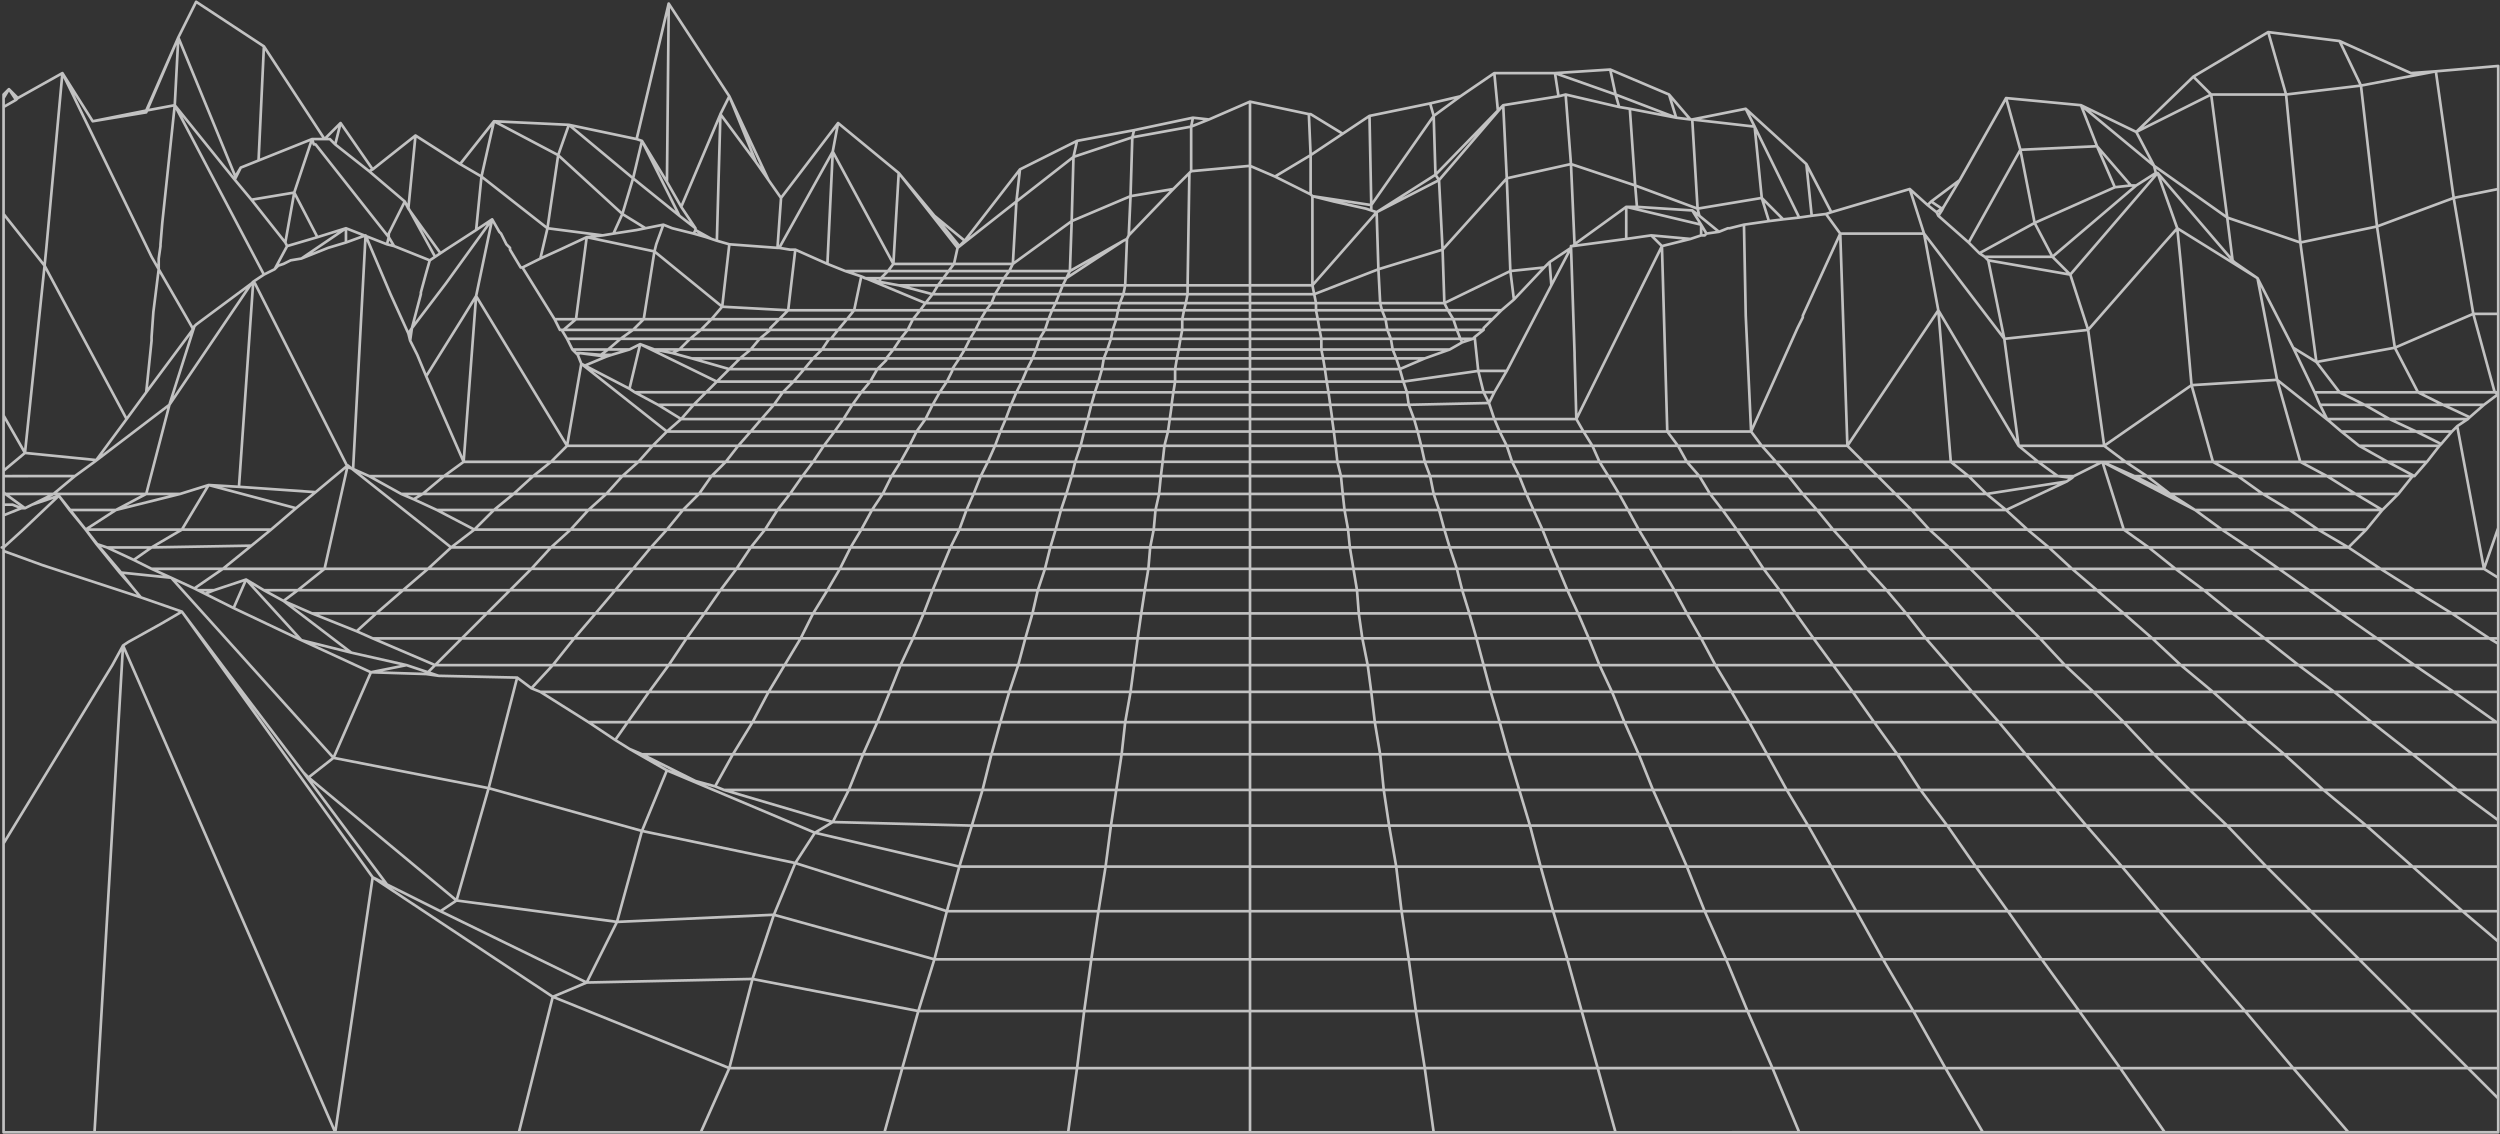 <svg width="1402" height="636" fill="none" xmlns="http://www.w3.org/2000/svg"><rect width="100%" height="100%" fill="#333333" stroke="none"/><path opacity=".7" d="m678 67-9-1m9 1 23-10m-23 10-10 4m1-5-1 5m1-5-33 7m0 0-1 4m1-4-32 6m0 0-32 16m32-16-2 9m-30 7-31 40m31-40-2 18m-29 22-3 3m3-3-17-14m14 17-1 1m1-1-14-17m13 18-2 9m2-9-33-42m33 42 33-26M25 149l1-10h0l9-98M25 149l46 86m-46-86L14 254m11-105L2 120m33-79 17 27 30-6M35 41 10 55m25-14 50 103h0l4 7h0m293 84-13-8m13 8h45m-45 0-8 7m8-7 7-8m-20 0-13-7m13 7h20m-33-7-3-2m3 2h40m-43-2-25-13m25 13 6-25m-31 12-2-1m2 1 12-5m-14 4-2-5m2 5-8 46m8-46 48 38m-50-43-1-1m1 1 1-1m-2 0-2-2m2 2h2m-4-2-3-6m3 6h20m-23-6-3-5m3 5h30m-33-5h-1m1 0h1m-2 0-3-6m3 6h2m-5-6-18-29m18 29h12m-30-29h-1m1 0h0m-1 0h1m-1 0-6-10v-1l-2-2-3-6-1-1-4-7m0 0-9 6m9-6-26 36h0l-19 25m45-61-9 43m0-37-17 11h0l-3 2m20-13 3-30m-23 43-3 2m3-2-18-25m15 27-3 2m3-2-17-31m14 33-2 7h0l-3 11v1l-5 19m10-38-20-8m0 0-4-1m4 1-3-5m-1 4 1-4m-1 4-23-9m0 0-16 5m16-5v8m0-8-25 17m9-12-17 5m17-5-13-25m-4 30-1-2m1 2-7 13m6-15-19-24m19 24 5-28m-24 4h0l24-4m-24 4-10-12m0 0h0m0 0h1l3-6m-4 6 1-1m-1 1L98 59m0 0h0m0 0 2-38m-2 38-16 3m16-3-7 66h0l-1 12v1l-1 7h0v6m9-92 50 95M82 62l18-41M10 55l-1 1m1-1-5-5m4 6h0l-7 4m7-4-4-6h0m143-24-3 64m3-64 34 52m-34-52L110 1l-10 20m48 5 34 52m-37 12 30-12m-30 12-10 4m-10 225H85m40 0-16 11m16-11h57m-57 0 16-13m-56 13 11 5m-11-5-10-5m42-42 49 13m-49-13 17 1m-17-1-16 5m16-5-15 25m64-12 11-9m-11 9-14 12m79-113-2 3m2-3-1 7m-1-4 1 4m-1-4-10-22h0l-14-33m318 33-4 5m4-5 3-5m-3 5-19-5m19 5h35m-54-5-11-2m11 2h22m-33-2 1-2m-1 2-8-2m0 0-2-1m2 1h9m-11-1-9-3m9 3-4 19m4-19 36 15m-45-18-10-4m10 4h24m-34-4-18-8m18 8 3-63m-21 55h-3 0l-6-1m9 1-4 34m-5-35h-1m1 0 30-54m-31 54-27-2m27 2 2-28m-29 26-7-2h0m7 2-4 35m-3-37-3-1m3 1 2-71h0m-5 70-3-1m3 1-9-5m6 4-6-4m6 4-7-2m0 0 1-2h0m-1 2-12-3h0l-5-2m0 0-10 2m10-2-4 11h0l-1 4m-5-13-5 1h0l-13 2m18-3-13-8m-5 11-6 1m6-1 5-11m-11 12-9 1m9-1-31-4m22 5-15 7-11 5m26-12-6 46m6-46 38 8m-64 4-10 5m10-5 4-17m6-41 6-17m-6 17-5 34h0l-1 7m6-41 36 33m-36-33-36-19m42 2 36 30m-36-30 38 8m-38-8-42-2m78 32h0l26 21m-26-21 5-21m-5 21-6 20m11-41 21 42m-21-42 14 23m-14-23-3-1m24 43 9 7m0 0v1m0-1-8-12m0 0-8-14m8 14 22-52m-30 38 1-100m-18 76 18-76m-98 66-19 24m19-24-7 31m-12-7 12 7m-12-7-25-16M67 321l-13-16m13 16 7 8m-7-8 29 3m-42-19 6 2m-6-2-6-8m0 0h0m0 0h0m0 0h0m0 0-9-11m0 0-6-8m6 8h26m-32-8-15 5m15-5 23 29 11 13h0l7 9m-41-51-20 19h0L2 307m308 66h-66m66 0h65m-65 0 12-15m-12 15-12 13m-54-13-4 4m4-4 15-15m-15 15-35-15m50 0h63m-63 0 14-14m-14 14h-50m31 19 6 2m-6-2-12-4m58-42h59m-59 0 12-12m-12 12h-60m60 0-13 13m72-13 10-12m-10 12-11 13m11-13h59m-49-12h-57m57 0 10-12m-10 12h58m-115 0h-58m58 0 11-12m21-21h53m-53 0 10-9m-10 9h-53m53 0-10 11m63-11 9-9m-9 9-9 11m9-11h53m-44-9h-52m52 0 7-10m-7 10h51m-103 0h-52m52 0 9-10m17-17h48m-48 0 8-8m-8 8h-48m48 0-8 9m56-9 7-8m-7 8-7 9m7-9h48m-41-8h-47m47 0 6-7m-6 7h47m-72-22h43m-43 0 6-6m-6 6-7 7m50-7 6-6m-6 6-5 7m5-7h44m-38-6h-43m43 0 6-7m-6 7h43m-86 0-43-21m43 21 7-7m12-11h40m-40 0 5-6m-5 6h-40m40 0-6 5m46-5 4-6h1m-5 6-5 5m5-5h40m-35-6 4-5m-4 5h-40m40 0h39m-79 0h-39m39 0 6-5m10-11-5 5m5-5h37m-37 0-37-2m74 2-4 5m4-5h37m3-4-3 4m3-4h37m-62-14 4-4m-4 4h35m-31-4 3-4m-3 4h34M422 549l93 18m-93-18 12-36m-12 36-93 2m93-2-13 50m106-32 9-29m-9 29-9 32m9-32h93m-84-29-90-25m90 25 7-27m-7 27h88m-178-25-88 4m88-4 12-29m21-23 78 2m-78-2 9-18m-9 18-10 6m10-6-61-18m139 20 6-20m-6 20-7 23m7-23h78m-72-20h-75m75 0 5-20m-5 20h75m-150 0h-70m70 0 8-20m-27 44 81 19m-81-19-83-35m83 35-11 17m53-96h67m-67 0 6-15m-6 15h-68m68 0-7 17m74-17 5-15m-5 15-5 17m5-17h68m-63-15h-66m66 0 4-15m-4 15h65m-131 0h-65m65 0 7-15m11-27h59m-59 0 5-12m-5 12h-59m59 0-5 13m64-13 4-12m-4 12-3 13m3-13h60m-56-12h-58m58 0 3-12m-3 12h58m-116 0h-57m57 0 5-12m9-21h53m-53 0 4-9m-4 9h-53m53 0-4 11m57-11 3-9m-3 9-3 11m3-11h53m-50-9h-52m52 0 3-10m-3 10h52m-104 0h-51m51 0 4-10m8-17h48m-48 0 3-8m-3 8h-48m48 0-4 9m52-9 2-8m-2 8-3 9m3-9h47m-45-8h-47m47 0 2-7m-2 7h47m-94 0h-47m47 0 3-7m6-15 3-6m-3 6h44m-44 0h-43m43 0-3 7m47-7 2-6m-2 6-2 7m2-7h44m-42-6 2-7m-2 7h-43m43 0h43m-86 0 3-7m-3 7h-42m50-18 2-6m-2 6-2 5m2-5h40m-40 0h-40m80 0 2-6m-2 6-2 5m2-5h40m-38-6 1-5m-1 5h-40m40 0h39m-79 0 3-5m-3 5h-39m46-16 2-4m-2 4-2 5m2-5h37m-37 0h-37m74 0 1-4m-1 4-1 5m1-5h37m-36-4 2-5m-2 5h-36m36 0h37m-73 0 2-5m-2 5h-36m180-60-1-1m1 1 33 5m-33-5 12 3h0l18 4h0l3 1m-33-8v50m-1-51-20-10m20 10V87m-20 12-14-6m14 6 20-12m-34 6-33 3m33-3v67m0-67V57m-33 39-1 1m1-1V71m-1 26-9 9m9-9-1 63m-8-54-25 26m25-26-24 4m-1 22-1 2m1-2 1-22m-2 24-2 1m2-1-1 26m-1-25-32 21m32-21-30 17m-2 4 2-4m-2 4-2 4m2-4h-35m37-4h-34m34 0 1-28m193 443h93m-93 0-4-29m4 29h-93m93 0 5 32m88-32-8-29m8 29 9 32m-9-32h93m-101-29h-89m89 0-8-27m8 27h89m-178 0h-89m89 0-4-27m-7-48h79m-79 0-3-20m3 20h-78m78 0 4 23m75-23-6-20m6 20 6 23m-6-23h78m-84-20h-76m76 0-6-20m6 20h75m-151 0h-75m75 0-2-20m-5-35h67m-67 0-2-15m2 15h-68m68 0 2 17m65-17-4-15m4 15 5 17m-5-17h68m-72-15h-65m65 0-4-15m4 15h65m-130 0h-66m66 0-3-15m-3-27h59m-59 0-2-12m2 12h-60m60 0 1 13m58-13-3-12m3 12 4 13m-4-13h59m-62-12h-58m58 0-4-12m4 12h57m-115 0h-58m58 0-2-12m-3-21h53m-53 0-1-9m1 9h-53m53 0 2 11m51-11-3-9m3 9 3 11m-3-11h53m-56-9h-51m51 0-2-10m2 10h52m-103 0h-52m52 0-1-10m-3-17h48m-48 0-1-8m1 8h-48m48 0 1 9m47-9-2-8m2 8 2 9m-2-9h48m-50-8h-47m47 0-2-7m2 7h46m-93 0h-47m47 0-1-7m-2-15-1-6m1 6 1 7m-1-7h44m-44 0h-44m88 0-2-6m2 6 1 7m-1-7h43m-45-6-2-7m2 7h-43m43 0 42-6m-85 6-1-7m1 7h-43m40-18v-6m0 6 1 5m-1-5h40m-40 0h-40m80 0-1-6m1 6 2 5m-2-5h32m-33-6-2-5m2 5h-39m39 0h39m-78 0-1-5m1 5h-40m37-16v-4m0 4 1 5m-1-5h37m-37 0h-37m74 0-1-4m1 4 2 5m-2-5h37m-38-4h-36m36 0-1-19m1 19h36m-72 0-1-5m1 5h-37m68-55v3m0-3 35-50m-35 50-1-50m1 53 3 1m0 0 33-21m-33 21 35-18m-35 18-36 41m36-41 1 32m32-53 2 3m-2-3-1-33m1 33 35-36m326 505h93m-93 0-21-29m21 29h-93m93 0 23 32m70-32-25-29m25 29 27 32m-27-32h93m-118-29h-89m89 0-23-27m23 27h89m-178 0h-89m89 0-19-27m-34-48h78m-78 0-15-20m15 20h-78m78 0 16 23m62-23-17-20m17 20 20 23m-20-23h79m-96-20h-76m76 0-17-20m17 20h75m-151 0h-75m75 0-13-20m-25-35h67m-67 0-11-15m11 15h-68m68 0 12 17m55-17-13-15m13 15 15 17m-15-17h68m-81-15h-65m65 0-13-15m13 15h65m-130 0h-66m66 0-11-15m-19-27h60m-60 0-9-12m9 12h-59m59 0 9 13m51-13-11-12m11 12 11 13m-11-13h59m-70-12h-58m58 0-10-12m10 12h58m-116 0h-57m57 0-8-12m-15-21h53m-53 0-7-9m7 9h-53m53 0 8 11m45-11-8-9m8 9 9 11m-9-11h53m-61-9h-52m52 0-8-10m8 10h52m-104 0h-51m51 0-6-10m-12-17h47m-47 0-6-8m6 8h-48m48 0 5 9m42-9h48m-48 0-6-8m6 8 8 9m98 0h-49m49 0-7-85m7 85 10 8m-10-8h49m-98 0-9-9m9 9 8 8m-8-8h-49m40-9 51-76m-51 76-4-119m-50 111h-47m47 0-3-65h0l-1-51m4 116 26-58h0l3-6v-1l21-46m-97 111h-47m47 0-3-104m-44 104-4-7m4 7h-47m47 0 5 8m-9-15h-46m46 0 48-97m-48 97-1-36v-1l-2-60m-43 97-3-9m3 9 3 7m-3-7h-45m42-9-3-6m3 6 3-6m-3 6-45 1m142-89 16-4m-16 4-6-6m-20-79 2 7m-2-7-34-12m34 12-3-14m3 14 34 13m-68-25h-34m34 0 2 13m-2-13 31-2m-99 26-2-7m2 7 15-11m0 0 19-13m-19 13-17 4m36-17 2 21m34-8 4-1m-4 1-31 5m535 384h-75m75 0-25-20m25 20 23 17m-23-17h23m-74 20-24-20m24 20h-78m78 0 26 23m-26-23h74m-92-75h67m-67 0-20-15m20 15h-68m68 0 21 17m46-17-22-15m22 15 24 17m-24-17h25m-47-15h-65m65 0-21-15m21 15h47m-112 0h-66m66 0-19-15m-34-27h59m-59 0-16-12m16 12h-60m60 0 16 13m43-13-17-12m17 12 18 13m-18-13h59m-76-12h-58m58 0-17-12m17 12h57m-115 0h-58m58 0-15-12m-26-48 52 27m-52-27 18 8m-18-8-16 8m16-8 12 38m40-11-14-9m14 9 15 11m-15-11h53m-67-9-20-10m20 10-13-10m13 10h52m-72-10h7m-41 0-1 1m1-1h-9m8 1-3 2m3-2-8-1m5 3-34 16m34-16-45 7m11 9-11-9m11 9h-53m53 0 12 11m-13-107h0l-45-59m45 59 8 60m-8-60 47-5m-47 5-9-44m17 104h48m-48 0-45-76m45 76 11 9m37-9 49-34m-49 34 12 9m-12-9-9-65m58 31-6-68v0l-2-20m8 88 12 43m-12-43 48-3m-85 46h49m-49 0h-49m49 0 12 8m-33-82-10-31m10 31 42-48h0l8-9m-80-3-8-41m8 41 10 19m-10-19 45-20m-45 20-31 17m23-58-29 52m29-52-8-29m8 29 43-2m-72 54 6 6m-6-6-17-15m236 129h45m-45 0-10-8m10 8 16 9m29-9 1-1m-1 1-7 9m-6-17h-42m42 0h20m-20 0-15-7m15 7 14 7m-56-7-7-6m6-16-13-17m13 17h44m-44 0h-14m14 0 14 7m-27-24-13-8m13 8-9-67m9 67 44-8m-57 0 12 25m-12-25-20-39m100-116-14 1-40-18m54 17-42 8m42-8 10 71m-10-71h0m-54-17-40-5m40 5 12 25m-52-30-42 25m42-25 10 35m-52-10-32 31m32-31 10 10m-42 21-31-15m31 15 10 19m-10-19 42-21m-73 6-42-4m42 4 9 23m-9-23 41 34m-83-38-26 46m0 0-9 15m9-15-16 12m7 3-1 2m1-2-1 1m0 1-2 3m2-3v-1m-2 4-1-2m204 17 43-9m-43 9-8-83m8 83-41-14m94 73-10-68m10 68 13 25m-13-25 44-19m-54-49h0l43-16m-43 16-9-79m52 63 11 65m-11-65 25-5m-77-58-42 5m0 0h-42m9 69-41-29m41 29 3 24m-3-24-9-69m116 167 14 7m-14-7h43m-12-44 12 44m-12-44h14m-2 44h2m-2 0 2 1m-31 6h-44m44 0 15 7m-15-7h23m-18 15 3-3m-3 3-6 7m-29-14-14-8m14 8h44m-44 0h-35m21-8h-25m-3-7 3 7m0 0 4 8M1176 82l10 23m-10-23 19 22m13-11 1 4m97 139-1-1m1 1-29-23m-11-57-13-9-1-1m14 10 11 57m-11-57-45-28m31 18-42-49m0 0h-1m1 0 11 31m-11-31-49 57m48-57-11 7m0 0h-3m3 0-47 40m44-40-9 1m-35 39 10 10m-10-10h-38m48 10-46-8m162 67 13 46m94-24 1-1m-1 1-6 4m-137 20 14 8m-14-8h49m-86 8h51m14 10-14-10m14 10 15 9m-15-9h52m-66-10h50m0 0 16 10m-16-10h48m-48 0-15-8m0 0h49m-196 0 11 8m130 19 16 11m-16-11h52m-15-9 15 9m-15-9h24m8-10h1m-1 0-8 10m-6-18 15 8m-15-8h22m-25 27h0m0 0 9-9m-99 20h54m-54 0h-55m55 0 15 10m39-10 17 10m-17-10h27m9-11-9 11m-66 10h56m-56 0h-56m130 12h58m-58 0-18-12m18 12 19 12m39-12-15-80m15 80 8 5m-8-5 8-23m-84 11 10-10m66-70-8 7m8-7 8-6m-40 38-7 8m-163 30h-54m54 0 14 10m0 0h-56m164 37h62m-62 0h-61m61 0 20 14m21-27 21 13m-21-13h47m-26 13 21 14m-21-14h26m-68 14h63m-63 0h-63m126 0 5 3m-5-3h5m-149-14h-61m61 0 18 14m0 0h-63m193 47h-70m70 0h1m-1 0h1m-71 0h-70m70 0 23 18m0 0h-72m72 0h48m-374-304-3 1m3-1-14-27m14 27 44-13m-58-14-34-31m34 31 3 29m-37-60-30 6m30-6 5 10m-35-4h-1m1 0 3 50m-3-50 35 4m-36-4-8-1h0m8 1-12-14m4 13h0m0 0-4-13m4 13-26-5m0 0-6-1m6 1 3 43m-9-44-30-7m0 0 3 39m-38-33-3 3m3-3 2 41m-2-41-36 42m145 16 1 4m-1-4-35-13m35 13 36-6m-71-7 1 12m-1-12-36-12m37 24h-6m6 0 31 2m35-47 4 40m-4-40 25 51M881 92l-36 8m36-8 2 45m105-26 4 13m-4-13 12 12m-47-2-4-3m4 3 11 9m28-6 8-1m-8 1-14 2m31-4 7-1m-7 1-9 1m-46 3v6m0-6 3 5m-3-5-5-8m5 8-42-10m42 16h2l1-1m-3 1-6 2m16-4 5-2h1l8-2m-14 4-7 1m75 0-8-11m8 11h47m-55-11-8 1m-68 13-22-2m161 42-8-43m0 0-8-25m0 0 10 9m34 31-2-2m0 0-3-2m-24-23-5-4m5 4 3-2m-8-2 2-2m-80 154h50m-50 0-7-8m7 8h-50m110 10-10-10m10 10 9 9m-9-9h51m-61-10h51m0 0 10 10m-10-10h50m-158-8h-50m7 8h-51m51 0-7-8m0 0h-49m175 27 10 11m-54 0h54m-54 0h-54m54 0 9 10m45-10 11 10m-11-10h55m0 0 12 10m-112 0h56m-56 0h-56m124 12-12-12m12 12 12 12m-12-12h57m-69-12h56m0 0 13 12m-188-22h-55m55 0 7 10m0 0h-56m192 24 13 13m-13-13h59m-14-12 14 12m0 0 15 13m-122 0h61m-61 0h-62m62 0 11 14m50-14 14 14m-14-14h61m0 0 16 14m-127 0h64m-64 0h-63m141 15-14-15m14 15 16 15m-16-15h65m-79-15h63m0 0h0l16 15m-216-29h-61m61 0 10 14m0 0h-63m220 30 17 17m-17-17h67m-18-15 18 15m0 0 19 17m-139 0h70m-70 0h-70m70 0 15 18m55-18 17 18m-17-18h69m0 0 21 18m-145 0h72m-72 0h-72m164 20-20-20m20 20 21 20m-21-20h75m-95-20h73m0 0 22 20m-252-38h-70m70 0 13 18m0 0h-73m258 40 22 23m-81 0h81m-81 0h-82m82 0 21 25m60-25 25 25m-25-25h82m0 0 28 25m-28-25h48m-190 25h85m-85 0h-85m197 27-27-27m27 27 29 29m-29-29h78m-105-27h85m0 0 20 17m-20-17h20m-293-25h-81m81 0 18 25m0 0h-85m311 56 32 32m-32-32h49m-115 32h98m-98 0h-97m97 0 31 36m67-36 17 17m-17-17h17m-84 36h-103m103 0h84m-212-36h-98m98 0 25 36m0 0h-102M802 58l-34 7m39 36 2 39m-36 11 36-11m-36 11-36 14m73 5 2 4m-2-4-1-30h0m1 30 37-18m-38-12 36-40m0 0 2 52m-111 8 1 5m-1-5h-35m36 5h-36m146-13 2 16m-2-16 19-2m-17 18 17-18m-17 18-7 6m24-24 3-3m14-10-1 1m1-1 29-21m-135 63 1 6m-1-6h38m-38 0h-38m73-5 3 5m-3-5h30m-27 5 2 6m-2-6h22m5-5-5 5m-59 6h39m-39 0h-38m79 5-2-5m2 5 1 2m-1-2h7m-9-5h15m0 0v-1l5-5m-5 6-5 4m-88-10 1 6m-1-6h-38m39 6h-39m119 7 6-2m-6 2-7 4m13-6 1-1m-44 12 2 6m-2-6h-41m41 0h16m14-5-14 5h0m-14 6 14-6m-14 6h-42m86 1-2-19m2 19 3 12m-3-12h16m36-69v-1m0 1-12 8m12-8-11 21m-1-13 1 13m-127 47-1-6m1 6h-42m131 13h6m7-12 25-48m-25 48-7 12m74-104v18m-30 4h-1m1 0 30-4m-122 93h-44m44 0 3 8m0 0h-46m94 7 4 8m81-118-14 2m-166 93 1 7v1m-1-8h-45m46 8h-46m144 15 3 9m-3-9h48m0 0 4 9m-98 0h49m-49 0h-49m49 0 3 8m46-8 4 8m-4-8h49m0 0 5 8m-100 0h50m-50 0h-50m104 10-4-10m4 10 4 9m-4-9h52m-56-10h50m0 0 6 10m-158-18h-49m49 0 2 8m0 0h-51m159 19 5 11m-5-11h53m-5-9 5 9m0 0 6 11m-109 0h55m-55 0h-54m54 0 3 10m52-10 4 10m-4-10h54m0 0 6 10m-112 0h56m-56 0h-56m117 12-5-12m5 12 5 12m-5-12h58m-63-12h56m0 0 7 12m-176-22h-55m55 0 1 10m0 0h-56m178 24 6 13m-6-13h60m-7-12 7 12m0 0 7 13m-122 0h61m-61 0h-62m62 0 4 14m57-14 6 14m-6-14h61m0 0 8 14m-126 0h63m-63 0h-64m133 15-6-15m6 15 7 15m-7-15h65m-71-15h63m0 0 8 15m-200-29h-61m61 0 2 14m0 0h-63m203 30 7 17m-7-17h67m-9-15 9 15m0 0 10 17m-140 0h70m-70 0h-70m70 0 5 18m65-18 8 18m-8-18h70m0 0 10 18m-145 0h73m-73 0h-72m153 20-8-20m8 20 9 20m-9-20h75m-83-20h72m0 0 11 20m-231-38h-70m70 0 3 18m0 0h-73m235 40 10 23m-10-23h78m-12-20 12 20m0 0 13 23m-163 0h82m-82 0h-81m81 0 7 25m75-25 10 25m-10-25h81m0 0 14 25m-170 0h85m-85 0h-85m182 27-12-27m12 27 12 29m-12-29h88m-100-27h85m0 0 15 27m-273-52h-82m82 0 3 25m0 0h-85m279 56 14 32m-14-32h93m-17-29 17 29m0 0 18 32m-195 0h98m-98 0h-97m97 0 10 36m88-36 15 36m-15-36h97m0 0 21 36m-103 0H906m103 0h103m-206 0H804m-5-36h-98m98 0 5 36m0 0H701m-71-470 1-5m-1 5h36m-36 0h-36m71 5 1-5m-1 5-1 4m1-4h36m-35-5v-5m0 5h35m0 0v5m0-5v-5m-35 0h35m-35 0h-35m0 0h-35m-2 5 2-5m-2 5h-36m38-5h-35m103 14-1 5m1-5h37m0-4v4m0 0v5m-75 0-2 6m2-6h37m-37 0h-38m75 0v6m0-6h38m0 0v6m-77 0h39m-39 0h-38m76 5 1-5m-1 5-1 6m1-6h39m-38-5h38m0 0v5m-113-11-2 6m2-6h-38m36 6h-39m114 11-1 5m1-5h40m0-6v6m0 0v5m-82 0-1 6m1-6h41m-41 0h-40m81 0-1 6m1-6h41m0 0v6m0-6h41m-124 6h41m-41 0h-42m83 7v-7m0 7-1 6m1-6h42m-42-7h42m0 0v7m-122-13-3 6m3-6h-41m38 6h-42m124 13-1 7m1-7h43m0-6v6m0 0v7m-89 0h45m-45 0h-45m45 0-2 8m47-8v1l-1 7m1-8h44m0 0v8m-91 0h46m-46 0h-46m91 7 1-7m-1 7-2 8m2-8h46m-45-7h45m0 0v7m-134-15h-44m44 0-3 8m0 0h-45m134 15-1 9m1-9h48m0-8v8m0 0v9m-98 0h49m-49 0h-49m49 0-2 8m51-8-1 8m1-8h49m0 0v8m-100 0h50m-50 0h-51m100 10 1-10m-1 10-2 9m2-9h51m-50-10h50m0 0v10m-147-18h-49m49 0-4 8m0 0h-50m148 19-1 11m1-11h53m0-9v9m0 0v11m-109 0h55m-55 0h-54m54 0-3 10m58-10-2 10m2-10h54m0 0v10m-112 0h56m-56 0h-56m111 12 1-12m-1 12-2 12m2-12h57m-56-12h56m0 0v12m-163-22h-55m55 0-5 10m0 0h-56m165 24-2 13m2-13h59m0-12v12m0 0v13m-122 0h61m-61 0h-61m61 0-4 14m65-14-2 14m2-14h61m0 0v14m-126 0h63m-63 0h-63m124 15 2-15m-2 15-2 15m2-15h65m-63-15h63m0 0v15m-183-29h-62m62 0-6 14m0 0h-63m185 30-3 17m3-17h67m0-15v15m0 0v17m-140 0h70m-70 0h-69m69 0-5 18m75-18-2 18m2-18h70m0 0v18m-145 0h73m-73 0h-72m142 20 3-20m-3 20-3 20m3-20h75m-72-20h72m0 0v20m-209-38-8 18m8-18h-70m62 18h-73m212 40-3 23m3-23h78m0-20v20m0 0v23m-163 0h82m-82 0-7 25m89-25-4 25m4-25h81m0 0v25m-170 0h85m-85 0-85-27m166 54 4-27m-4 27-4 29m4-29h89m-85-27h85m0 0v27m-255-54-86-18m248 101-4 32m4-32h93m0-29v29m0 0v32m-195 0h98m-98 0h-97m97 0-10 36m108-36-5 36m5-36h97m0 0v36m-102 0H496m103 0h102m-205 0H393m16-36-99-40m99 40-16 36m0 0H291m238-479 3-4m-3 4-3 4m3-4h34m-31-4 3-4m-3 4h34m-65-4h34m-34 0 3-51m-3 51-34-63m59 75h35m2-4 3-4m-3 4-2 4m5-8 2-4m-33 0h33m-7 12-3 5m10-17 33-24m-33 24 2-35m-12 52-2 5m-40 4-4 5m4-5h37m3-4-3 4m0 0-3 5m-75 0-5 6m5-6h37m-37 0h-38m75 0-3 6m3-6h38m0 0-3 6m-77 0h39m-39 0h-38m73 5 4-5m-4 5-4 6m4-6h39m-35-5h38m0 0-3 5m-107-11-5 5v1m5-6h-38m33 6h-39m108 11-4 5m4-5h40m3-6-3 6m0 0-3 5m-82 0h41m-41 0h-41m41 0-5 6m46-6v1l-5 5m5-6h41m0 0-4 6m-83 0h41m-41 0h-42m79 7 4-7m-4 7-5 6m5-6h43m-39-7h42m0 0v1l-3 6m-116-13-6 6m6-6h-27m21 6-21-6m95 19-5 7m5-7h44m4-6-4 6m0 0-4 7m-89 0h44m-44 0h-45m45 0-7 8m51-8-5 8m5-8h45m0 0-4 8m-92 0h46m-5 7 5-7m-5 7-6 8m6-8h46m-41-7h46m0 0-5 7m-52 8-6 9m6-9h48m4-8-4 8m0 0-5 9m-98 0h49m-49 0h-49m49 0-8 8m57-8-6 8m6-8h49m0 0-5 8m-101 0h51m-51 0h-50m94 10 7-10m-7 10-7 9m7-9h52m-45-10h50m0 0-5 10m-137-18h-49m49 0-9 8m0 0h-50m137 19-7 11m7-11h53m6-9-6 9m0 0-6 11m-109 0h55m-55 0h-54m54 0-9 10m64-10-8 10m8-10h54m0 0-6 10m-112 0h56m-56 0h-56m104 12 8-12m-8 12-9 12m9-12h58m-50-12h56m0 0-6 12m-151-22-11 10m11-10h-54m43 10h-56m151 24-9 13m9-13h60m7-12-7 12m0 0-8 13m-122 0h61m-61 0h-61m61 0-12 14m73-14-10 14m10-14h61m0 0-7 14m-74 15 10-15m-10 15-11 15m11-15h65m-55-15h-63m63 0h64m-151 28 5 2m-5-2-8-6m159-22-9 15m-167-29h-62m153 44h67m-67 0-12 17m12-17h-61m137-15-9 15m0 0-9 17m0 0-11 18m11-18h-70m0 0h-22m22 0-7 10m-15-10 15 10m-15-10-27-17m108 35h-51m51 0-10 18m-41-18 30 15m-30-15-7-3m-8-5 8 5m53 23-5-2m0 0-11-3m-134 67 18-63m-18 63-9 6m9-6 90 12m-90-12-83-69m101 6-87-17m87 17 86 24m-86-24 16-62m-103 45-14 11m14-11 21-48m-21 48L96 324m77 112-3-3m190 33-14 51m14-51 14-34m-84-52-44-1m144 59-16-6m0 0-21-12m-107-41-7-1h0l-31-1m0 0-39-18m39 18 20-4m-59-14h0m0 0 28 7m-28-7-38-18m38 18-31-34m-7 16-16-8m16 8 7-16m-23 8-4-2m4 2 5-2m-9 0-2-1m2 1h9m-11-1-13-6m-21-10-15-7m15 7 10-7m-25 0h25m143 66-31-7m50 145 82 40m-82-40-30-15m129 21-17 34m0 0-19 8M170 433l47 63m-47-63-44-58h0l-24-32m208 216-101-67m101 67-19 76m-103 0L69 362m119 273h103m-103 0 21-143M69 362 53 635m16-273 3-2 18-10 12-7m-33 19-6 11h0L2 473m207 19L102 343m107 149 8 4M102 343l-23-8m244-156h38m-38 0-7 6m51-44-6 38m6-38 38 31m-44 7-6 6m6-6h38m6-7-6 7m0 0-6 6m-45 5 7-5m-7 5h39m-39 0-7 6m14-11h-39m39 0h38m0 0-6 5m0 0-6 6m0 0-4 2m4-2h-14m-26 0-4 3m4-3h12m0 0 6-3m-6 3-10 3m0 0h-6m6 0-3 1m-3-1-12-1m0 0 15 2m48 1-11-3m0 0-10-2m0 0-8-3m-92-27-7 93m7-93-8 13h0l-20 32m28-45 51 84m-58 9-21-48m21 48-11 8m11-8h49m-70-48-5-12h0l-4-8m-25-59-11 4m11-4-7 131m-4-127-10 3h0l-15 6m0 0-6 1-4 2h0l-3 1-2 2m0 0-6 3m0 0-6 4m0 0-1 1m1-1 1 1 52 103m-53-104-8 115m7-114-46 68m46-68-31 23h0l-1 1m-14 44-42 32m42-32-13 50m13-50 14-44m-56 76 1-1m-1 1-11 8m0 0-12 10m12-10H2m28 10h52m-52 0H3m27 0-12 6m300-33-9 9m0 0-10 8m-62 10-5 3m5-3 12-10m-12 10h51m-51 0h-12m24-10h-42m42 0h50m-92 0 18 10m-18-10-9-4m101 4-11 10m-90-14-3-1m93 15-11 9m0 0-11 11m11-11h-32m-63 33 13-58m-13 58-15 12m15-12h58m-45-58v1m0-1 58 46m-58-46-18 15m76 31-13 12m13-12 13-10m0 0-21-11m0 0-13-6m0 0-7-3m-48-1-43-3m18 24-11 9m11-9h-50m39 9-56 1m82 24h59m-59 0h-19m19 0-8 6m81-18-14 12m0 0-15 13m0 0h-36m36 0-11 10m-25-10 25 10m-25-10-16-7m41 17 9 4m-89-27 18-6m0 0 10 6m0 0 11 6m0 0h0m0 0 38 29M12 285l-5-2H2m10 2h2m-2 0-10 4m72 40 5 6m-61-52-4 2m0 0-11-8m76 58-55-18-22-8m-1-2h1M270 99l37 29m-74-52-24 19m24-19-4 41m-20-22-2 1m2-1-18-26m16 27 20 17m-20-17-19-15m41 36-2-4m0 0-9 18h0v2m-30-52-3-3h-3m6 3 3-12m-9 9h0m0 0h0m0 0h-7m0 0 1 3h1l41 52m-43-55-10 30m-30-14-3 5m0 0-32-78M89 151l-3 24h0l-1 14h0v2h0l-3 29m7-69 15 26h0l4 7m-26 36 26-35v-1m-26 36-11 15m37-51 1-1m-38 52-17 23m-40-4 40 4m-40-4L2 233m12 21L2 264m80 13h19m-19 0-17 9m36-9-36 9m0 0-17 11m0 0h54m-17 10 17-10m80-219 9-9M5 50h0m1084 67-6-4M936 53l-33-14M768 65l-15 10m0 0-18 12m18-12-18-11h-1m1 23-1-23m-100 46 1-33m-1 33-33 14m67-53-33 6m0 0-33 11m0 0-32 25m32-25-1 36m133-60-33-7M504 97l-34-28m34 28 20 24M404 64l20 27m-20-27 5-10m15 37 7 10m-7-10-15-37m22 47 7 10m-7-10-22-47m29 57 32-42m0 0-3 16m-58-31L375 2M3 277l-1-1M1366 40l-14 1-40-18-40-5-42 25-32 31-31-15-42-4-26 46-16 12-2 2-10-9-44 13-14-27-34-31-30 6h-1l-12-14-33-14-31 2h-34l-19 13-17 4-34 7-15 10-18-11h-1l-33-7-23 10-9-1-33 7-32 6-32 16-31 40-17-14-20-24-34-28-32 42-7-10-22-47-34-52-18 76-38-8-42-2-19 24-25-16-24 19-18-26-9 9-34-52-38-25-10 20-18 42-30 5-17-27-25 14-5-5h0m1361-10 35-3v69m0 115h0m0 0v-1m0 1v0m0 0v75m0 0v28m0 0v7m0 0v13m0 0v14m0 0v3m0 0v12m0 0v15m0 0v17m0 0v0m0 0v18m0 0v20m0 0v17m0 0v3m0 0v23m0 0v25m0 0v17m0 0v10m0 0v29m0 0v32m0 0v17m0 0v19m0 0v0H2V473m1399-367v70m0 0v44M2 60v60m0-60v-5m0 0v-2l3-3m-3 5 3-5M2 473V309m0 0v-2m0 0v-18m0 0v-6m0 0v-7m0 0v-9m0 0v-3m0 0v-31m0 0V120" stroke="#fff" stroke-width="1.5" stroke-miterlimit="10" stroke-linecap="round" stroke-linejoin="round"/></svg>